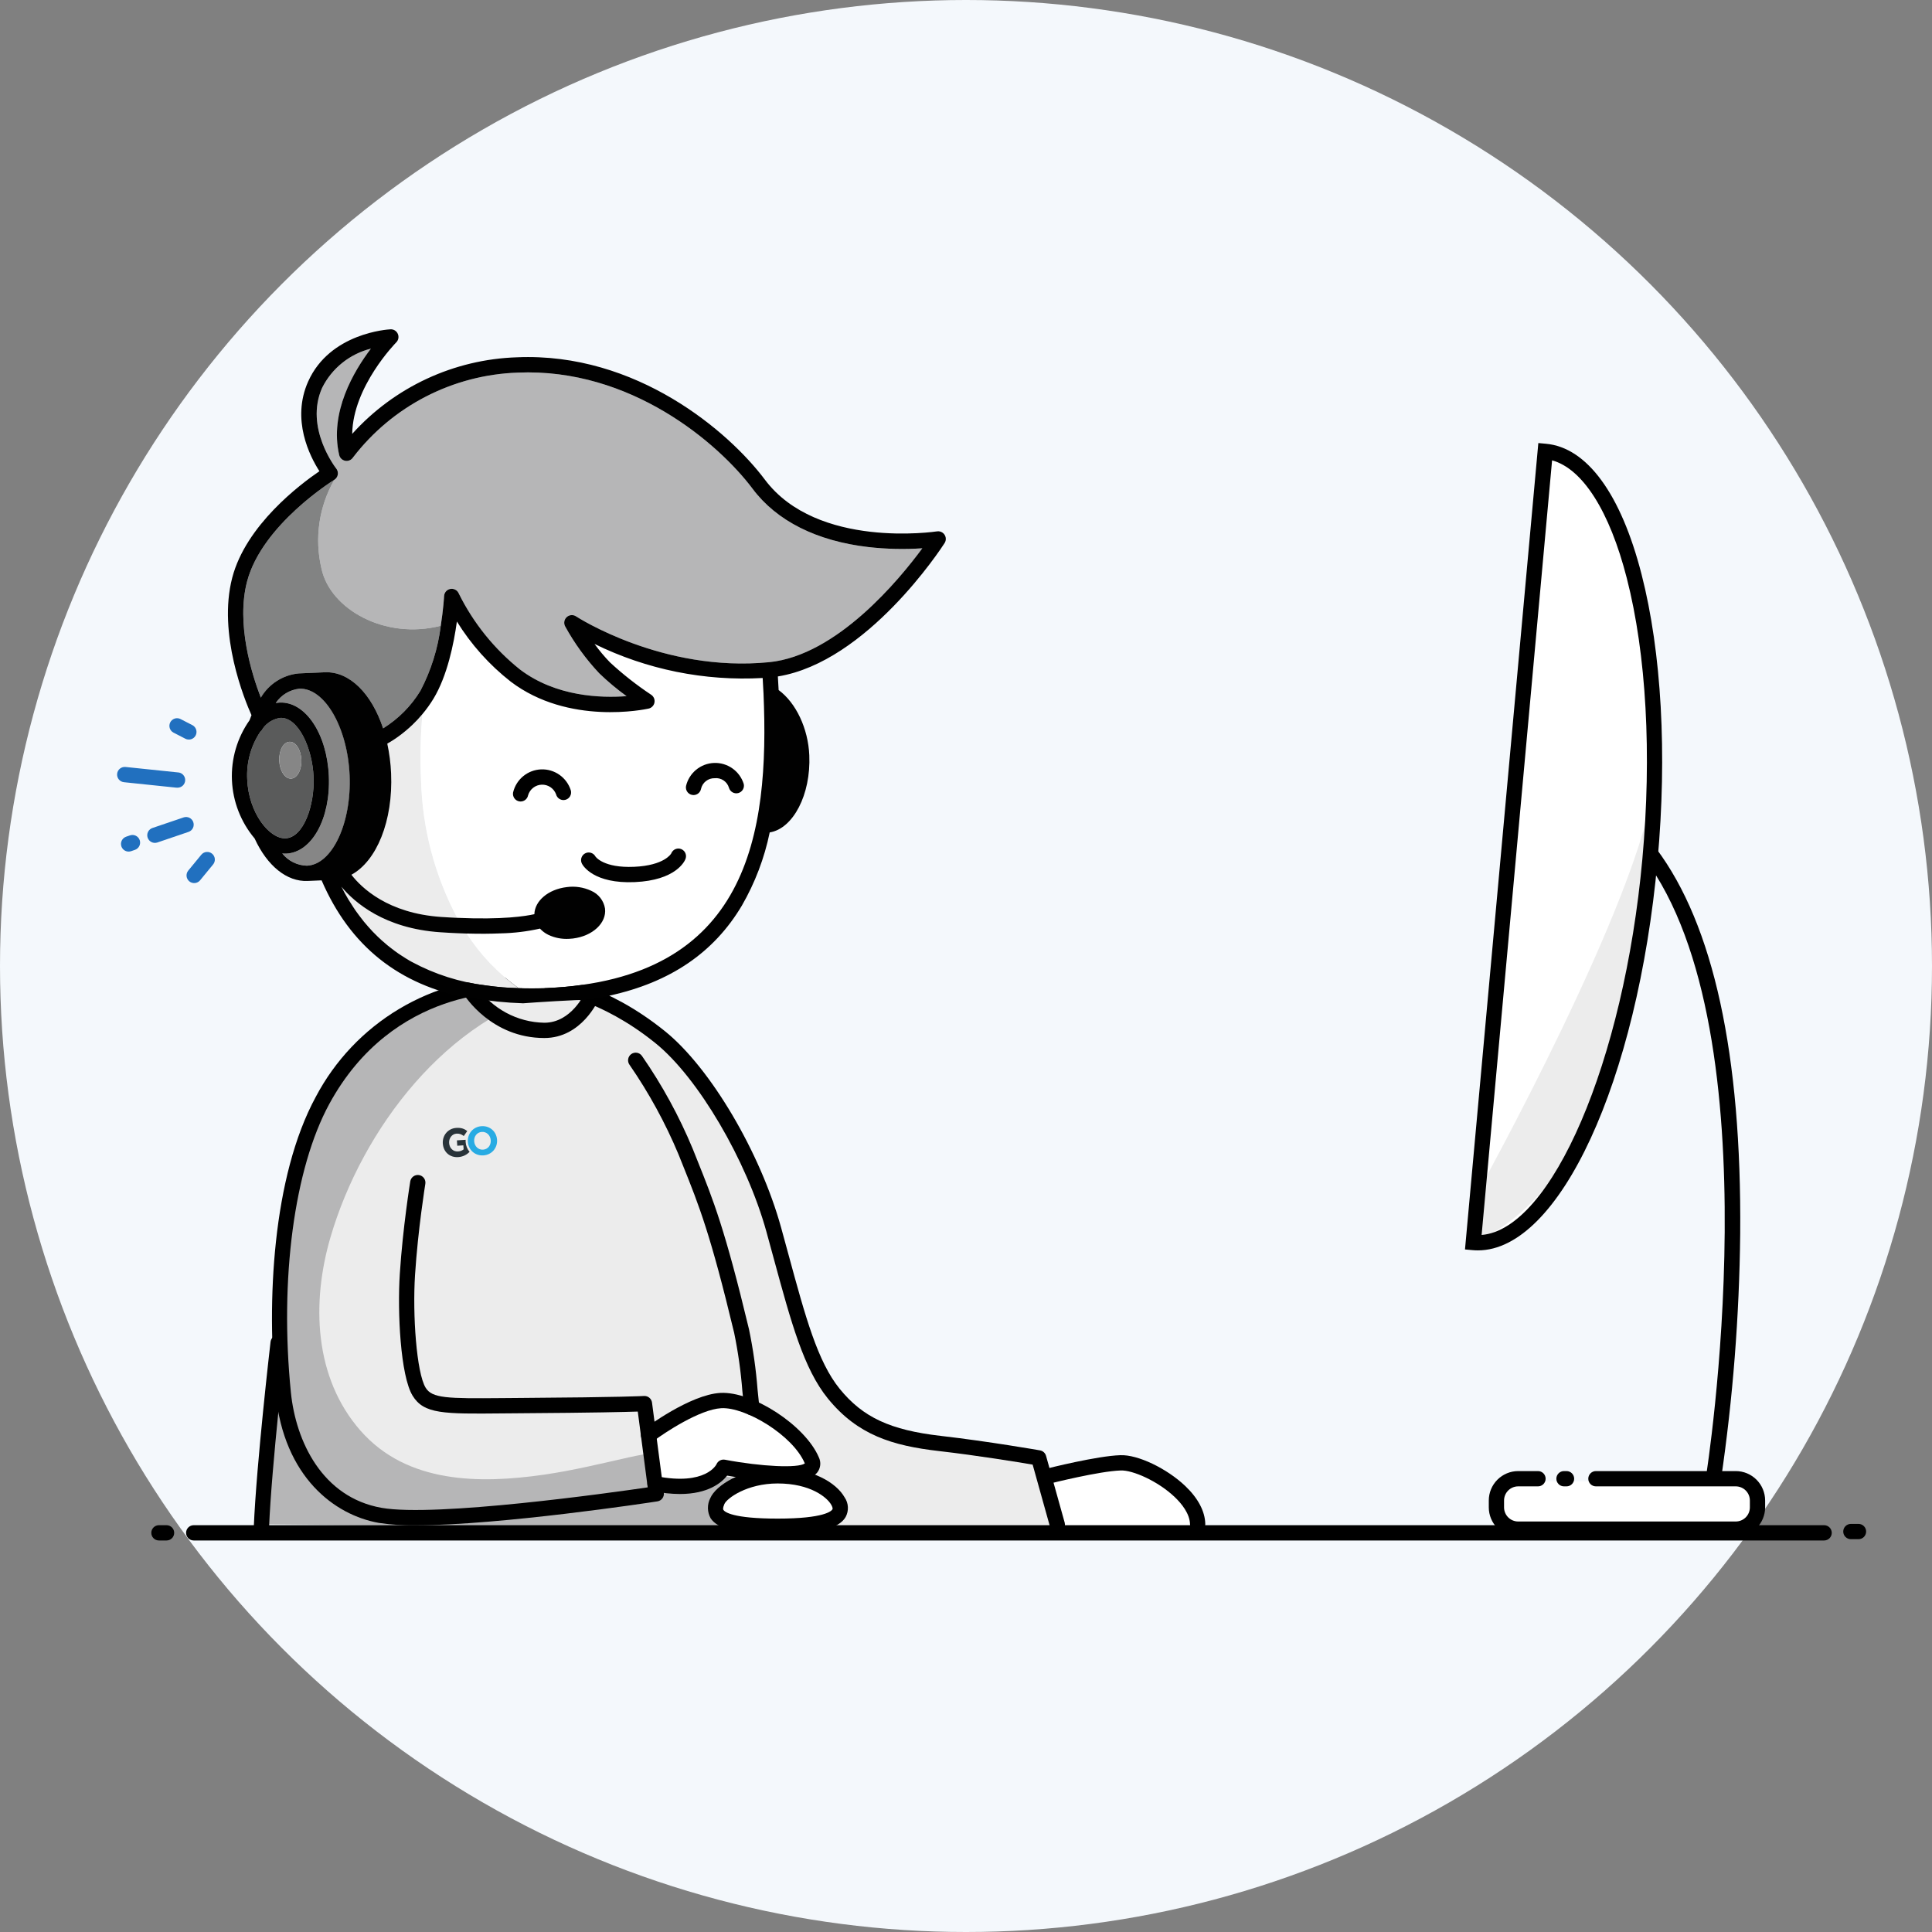 <svg width="528" height="528" viewBox="0 0 528 528" fill="none" xmlns="http://www.w3.org/2000/svg">
<rect x="0" y="0" width="528" height="528" fill="#808080" stroke="none"/>
<circle cx="264" cy="264" r="264" fill="#F4F8FC"/>
<g clip-path="url(#clip0)">
<path d="M474.147 404.824H416.554C413.15 404.824 410.39 407.587 410.39 410.995C410.39 414.402 413.15 417.165 416.554 417.165H474.147C477.552 417.165 480.311 414.402 480.311 410.995C480.311 407.587 477.552 404.824 474.147 404.824Z" fill="white"/>
<path d="M402.636 339.579C423.875 341.515 445.495 294.681 450.926 234.973C456.357 175.265 443.54 125.289 422.295 123.353L402.636 339.579Z" fill="white"/>
<path d="M285.235 403.325L306.243 399.781L321.683 406.898L327.312 416.546L317.776 419.562L290.111 418.559" fill="white"/>
<path d="M128.51 270.626L110.547 277.834L92.185 294.213L82.384 314.766L77.237 341.952L71.489 416.546L290.111 418.558L283.869 398.429L249.918 392.232L236.189 388.368L223.32 373.559L209.883 330.893L197.217 303.933L175.766 279.951L157.082 270.626L138.028 269.428L128.51 270.626Z" fill="#ECECEC"/>
<path fill-rule="evenodd" clip-rule="evenodd" d="M127.865 312.038L127.867 312.06C128.016 314.254 129.798 315.916 132.114 315.758C134.429 315.6 135.989 313.689 135.84 311.495L135.838 311.473C135.689 309.279 133.906 307.618 131.591 307.775C129.276 307.933 127.716 309.845 127.865 312.038ZM129.591 311.921L129.589 311.899C129.499 310.576 130.347 309.433 131.676 309.342C133.005 309.252 134.024 310.29 134.114 311.613L134.115 311.635C134.206 312.957 133.357 314.1 132.028 314.191C130.699 314.282 129.681 313.244 129.591 311.921Z" fill="#28ABE3"/>
<mask id="mask0" mask-type="alpha" maskUnits="userSpaceOnUse" x="127" y="307" width="10" height="10">
<path fill-rule="evenodd" clip-rule="evenodd" d="M127.865 312.038L127.867 312.06C128.016 314.254 129.798 315.916 132.114 315.758C134.429 315.6 135.989 313.689 135.84 311.495L135.838 311.473C135.689 309.279 133.906 307.618 131.591 307.775C129.276 307.933 127.716 309.845 127.865 312.038ZM129.591 311.921L129.589 311.899C129.499 310.576 130.347 309.433 131.676 309.342C133.005 309.252 134.024 310.29 134.114 311.613L134.115 311.635C134.206 312.957 133.357 314.1 132.028 314.191C130.699 314.282 129.681 313.244 129.591 311.921Z" fill="white"/>
</mask>
<g mask="url(#mask0)">
</g>
<path fill-rule="evenodd" clip-rule="evenodd" d="M121.017 312.506L121.019 312.528C121.174 314.809 122.897 316.387 125.234 316.227C126.594 316.135 127.612 315.521 128.337 314.803C127.717 314.077 127.328 313.143 127.257 312.106L127.255 312.081C127.242 311.883 127.24 311.687 127.251 311.494L124.868 311.656L124.968 313.122L126.629 313.009L126.705 314.111C126.308 314.449 125.782 314.639 125.182 314.68C123.853 314.771 122.839 313.799 122.743 312.388L122.741 312.366C122.652 311.054 123.532 309.898 124.732 309.816C125.6 309.757 126.134 310.008 126.747 310.465L127.699 309.104C126.87 308.474 126.029 308.155 124.679 308.247C122.407 308.402 120.868 310.312 121.017 312.506Z" fill="#293339"/>
<mask id="mask1" mask-type="alpha" maskUnits="userSpaceOnUse" x="121" y="308" width="8" height="9">
<path fill-rule="evenodd" clip-rule="evenodd" d="M121.017 312.506L121.019 312.528C121.174 314.809 122.897 316.387 125.234 316.227C126.594 316.135 127.612 315.521 128.337 314.803C127.717 314.077 127.328 313.143 127.257 312.106L127.255 312.081C127.242 311.883 127.24 311.687 127.251 311.494L124.868 311.656L124.968 313.122L126.629 313.009L126.705 314.111C126.308 314.449 125.782 314.639 125.182 314.68C123.853 314.771 122.839 313.799 122.743 312.388L122.741 312.366C122.652 311.054 123.532 309.898 124.732 309.816C125.6 309.757 126.134 310.008 126.747 310.465L127.699 309.104C126.87 308.474 126.029 308.155 124.679 308.247C122.407 308.402 120.868 310.312 121.017 312.506Z" fill="white"/>
</mask>
<g mask="url(#mask1)">
</g>
<path d="M208.096 403.928C206.824 404.138 205.532 404.21 204.245 404.142C195.685 403.805 187.362 401.232 180.104 396.678C177.398 397.235 174.632 397.653 171.963 398.257C164.217 400.013 156.504 401.886 148.635 403.019C131.173 405.531 111.286 405.502 98.556 391.024C85.795 376.51 85.1 355.959 90.321 338.121C98.941 308.652 122.191 277.866 153.102 270.376L138.028 269.424L128.51 270.622L110.547 277.83L92.185 294.213L82.384 314.766L77.239 341.952L71.489 416.546L218.367 417.897C214.352 413.707 210.9 409.011 208.096 403.928Z" fill="#B6B6B7"/>
<path d="M146.515 281.594C155.691 281.594 163.129 276.979 163.129 271.288C163.129 265.596 155.691 260.981 146.515 260.981C137.339 260.981 129.901 265.596 129.901 271.288C129.901 276.979 137.339 281.594 146.515 281.594Z" fill="#ECECEC"/>
<path d="M205.448 403.325L197.784 409.671L196.964 414.767L202.69 416.546H222.142L228.044 414.767L228.993 410.214L223.623 406.216L212.979 403.325H205.448Z" fill="white"/>
<path d="M179.345 392.232L192.499 382.749L203.07 383.506L218.911 394.482L222.078 399.777L219.856 403.325H205.449L199.663 401.316L192.107 406.216L179.165 406.898" fill="white"/>
<path d="M403.889 325.798C403.889 325.798 448.8 244.882 452.123 213.176C452.123 213.176 452.262 318.687 402.636 339.579L403.889 325.798Z" fill="#ECECEC"/>
<path d="M474.369 419.989H414.901C412.773 419.987 410.733 419.139 409.228 417.632C407.723 416.126 406.876 414.083 406.874 411.952V410.072C406.876 407.941 407.723 405.898 409.228 404.391C410.733 402.885 412.773 402.037 414.901 402.034H420.324C420.877 402.034 421.408 402.254 421.799 402.646C422.19 403.038 422.41 403.569 422.41 404.122C422.41 404.676 422.19 405.207 421.799 405.599C421.408 405.99 420.877 406.21 420.324 406.21H414.901C413.879 406.211 412.898 406.619 412.176 407.343C411.453 408.066 411.046 409.048 411.046 410.072V411.952C411.046 412.976 411.453 413.957 412.176 414.681C412.898 415.405 413.879 415.812 414.901 415.813H474.369C475.391 415.812 476.372 415.405 477.095 414.681C477.818 413.957 478.225 412.976 478.226 411.952V410.072C478.225 409.048 477.818 408.066 477.095 407.342C476.372 406.619 475.391 406.211 474.369 406.21H436.15C435.597 406.21 435.066 405.99 434.675 405.599C434.284 405.207 434.064 404.676 434.064 404.122C434.064 403.569 434.284 403.038 434.675 402.646C435.066 402.254 435.597 402.034 436.15 402.034H474.369C476.497 402.037 478.538 402.885 480.043 404.392C481.547 405.898 482.394 407.941 482.397 410.072V411.952C482.394 414.083 481.547 416.125 480.043 417.632C478.538 419.139 476.497 419.986 474.369 419.989Z" fill="black"/>
<path d="M428.12 406.21H427.425C426.871 406.21 426.341 405.99 425.95 405.599C425.559 405.207 425.339 404.676 425.339 404.122C425.339 403.569 425.559 403.038 425.95 402.646C426.341 402.254 426.871 402.034 427.425 402.034H428.12C428.673 402.034 429.203 402.254 429.595 402.646C429.986 403.038 430.206 403.569 430.206 404.122C430.206 404.676 429.986 405.207 429.595 405.599C429.203 405.99 428.673 406.21 428.12 406.21Z" fill="black"/>
<path d="M470.318 404.456L466.201 403.788C466.396 402.58 485.35 282.548 449.337 234.47L452.674 231.965C468.288 252.806 475.996 288.211 475.583 337.197C475.343 359.71 473.585 382.181 470.318 404.456Z" fill="black"/>
<path d="M403.903 341.719C403.417 341.719 402.932 341.698 402.447 341.654L400.37 341.463L420.413 121.084L422.489 121.273C433.705 122.295 442.991 134.974 448.629 156.977C454.092 178.284 455.645 206.049 452.996 235.158C447.503 295.626 426.116 341.719 403.903 341.719ZM424.171 125.807L404.915 337.503C424.011 335.96 443.803 290.227 448.844 234.776C451.45 206.129 449.94 178.867 444.591 158.011C439.883 139.643 432.521 128.105 424.171 125.807Z" fill="black"/>
<path d="M113.646 416.852C110.282 416.912 106.919 416.696 103.589 416.207C91.429 414.076 77.623 403.688 75.341 380.92C72.847 356.025 74.418 321.622 86.31 299.743C91.552 289.805 99.424 281.5 109.065 275.74C118.705 269.979 129.742 266.984 140.968 267.082C141.521 267.119 142.035 267.374 142.4 267.791C142.764 268.208 142.948 268.753 142.911 269.305C142.874 269.858 142.619 270.373 142.203 270.738C141.787 271.103 141.242 271.287 140.69 271.25C139.338 271.151 107.515 269.465 89.976 301.734C80.407 319.342 76.39 349.524 79.493 380.498C80.836 393.9 88.061 409.234 104.31 412.083C119.083 414.666 166.601 408.006 177.011 406.487L174.3 385.769C170.941 385.885 162.424 386.095 142.556 386.227C140.645 386.24 138.866 386.258 137.21 386.272C121.23 386.426 115.839 386.471 112.759 381.428C109.431 375.976 108.588 358.607 109.262 348.16C110.083 335.443 112.103 322.985 112.122 322.861C112.167 322.59 112.264 322.331 112.408 322.098C112.552 321.865 112.741 321.663 112.963 321.503C113.186 321.342 113.437 321.228 113.704 321.165C113.971 321.102 114.247 321.093 114.518 321.137C114.788 321.181 115.047 321.278 115.28 321.423C115.513 321.567 115.715 321.756 115.875 321.979C116.034 322.202 116.149 322.454 116.212 322.72C116.274 322.987 116.284 323.264 116.24 323.535C116.22 323.657 114.232 335.923 113.425 348.43C112.722 359.337 113.833 375.174 116.319 379.244C118.092 382.146 122.111 382.227 137.175 382.09C138.834 382.076 140.618 382.058 142.533 382.046C170.341 381.861 175.934 381.516 175.987 381.511C176.515 381.476 177.037 381.644 177.446 381.98C177.856 382.316 178.122 382.795 178.192 383.321L181.418 407.973C181.489 408.514 181.345 409.062 181.018 409.499C180.69 409.936 180.204 410.227 179.664 410.31C177.622 410.638 136.494 416.852 113.646 416.852Z" fill="black"/>
<path d="M205.446 386.791C204.934 386.79 204.439 386.601 204.058 386.258C203.676 385.916 203.434 385.445 203.377 384.936C203.209 383.435 203.05 381.841 202.886 380.195C202.473 374.833 201.721 369.504 200.635 364.237C194.147 337.207 191.026 329.438 186.706 318.669L185.442 315.513C181.838 306.892 177.344 298.671 172.034 290.984C171.712 290.533 171.583 289.973 171.674 289.427C171.765 288.88 172.069 288.392 172.519 288.071C172.969 287.749 173.529 287.619 174.075 287.71C174.62 287.801 175.108 288.106 175.429 288.556C180.948 296.507 185.603 305.025 189.317 313.965L190.575 317.112C194.962 328.039 198.132 335.933 204.691 363.261C205.825 368.712 206.608 374.23 207.036 379.781C207.198 381.408 207.355 382.983 207.522 384.471C207.583 385.021 207.424 385.573 207.078 386.006C206.733 386.438 206.23 386.716 205.681 386.777C205.603 386.787 205.524 386.791 205.446 386.791Z" fill="black"/>
<path d="M288.965 418.781C288.509 418.781 288.066 418.631 287.704 418.354C287.341 418.078 287.079 417.69 286.957 417.25L282.215 400.268C278.485 399.635 267.294 397.79 256.597 396.56C243.88 395.096 234.368 392.184 226.249 382.198C219.656 374.088 216.238 361.498 211.494 344.072C210.839 341.665 210.157 339.17 209.447 336.587C204.058 317.1 190.761 294.494 179.175 285.121C163.891 272.757 150.671 271.264 150.532 271.251C149.981 271.196 149.475 270.924 149.125 270.495C148.775 270.066 148.609 269.516 148.665 268.964C148.72 268.413 148.992 267.907 149.42 267.556C149.848 267.205 150.398 267.04 150.949 267.095C151.534 267.153 165.469 268.666 181.794 281.872C194.169 291.882 207.784 314.926 213.466 335.472C214.183 338.061 214.856 340.563 215.518 342.975C220.122 359.905 223.444 372.137 229.484 379.56C235.809 387.341 243.286 390.825 257.07 392.412C270.218 393.924 284.09 396.352 284.229 396.376C284.617 396.445 284.977 396.622 285.268 396.886C285.56 397.151 285.77 397.493 285.876 397.872L290.973 416.136C291.059 416.446 291.072 416.772 291.011 417.088C290.95 417.404 290.817 417.701 290.623 417.957C290.428 418.213 290.177 418.421 289.89 418.564C289.602 418.707 289.285 418.781 288.964 418.781H288.965Z" fill="black"/>
<path d="M71.444 419.608H71.349C71.075 419.597 70.806 419.531 70.558 419.416C70.309 419.3 70.086 419.137 69.9 418.935C69.715 418.733 69.571 418.496 69.477 418.238C69.383 417.98 69.341 417.707 69.353 417.433C70.094 399.817 73.903 367.034 73.941 366.705C73.973 366.433 74.058 366.169 74.191 365.93C74.325 365.69 74.504 365.479 74.719 365.309C74.934 365.139 75.18 365.013 75.444 364.938C75.707 364.863 75.983 364.841 76.255 364.873C76.528 364.905 76.791 364.99 77.03 365.123C77.269 365.257 77.48 365.437 77.65 365.652C77.82 365.867 77.946 366.113 78.021 366.377C78.096 366.641 78.118 366.917 78.086 367.19C78.046 367.517 74.255 400.147 73.521 417.609C73.498 418.146 73.27 418.653 72.883 419.026C72.496 419.398 71.981 419.606 71.444 419.608Z" fill="black"/>
<path d="M185.81 408.301C183.381 408.28 180.959 408.023 178.58 407.533C178.045 407.418 177.576 407.097 177.275 406.64C176.973 406.182 176.864 405.625 176.97 405.087C177.076 404.55 177.388 404.075 177.84 403.766C178.292 403.458 178.848 403.339 179.386 403.436C192.898 406.1 195.793 400.235 195.811 400.168C195.998 399.729 196.329 399.367 196.749 399.142C197.168 398.916 197.652 398.841 198.121 398.928C208.156 400.83 218.143 401.28 219.951 399.941L219.927 399.882C216.646 392.196 203.695 384.479 197.1 384.849C191.274 385.169 181.7 391.492 178.503 393.897C178.284 394.062 178.035 394.182 177.769 394.251C177.504 394.319 177.227 394.335 176.956 394.296C176.684 394.258 176.423 394.166 176.187 394.027C175.951 393.887 175.745 393.702 175.58 393.483C175.415 393.264 175.295 393.014 175.227 392.748C175.158 392.482 175.143 392.206 175.181 391.934C175.22 391.662 175.311 391.401 175.451 391.164C175.59 390.928 175.774 390.721 175.994 390.556C176.504 390.171 188.585 381.126 196.871 380.673C205.675 380.188 220.05 389.54 223.762 398.234C224.098 398.903 224.237 399.655 224.161 400.4C224.084 401.145 223.797 401.853 223.332 402.44C220.082 406.49 205.963 404.578 198.722 403.275C197.191 405.21 193.542 408.3 185.81 408.301Z" fill="black"/>
<path d="M327.311 418.634C326.765 418.634 326.241 418.42 325.851 418.038C325.461 417.656 325.237 417.136 325.225 416.59C325.162 413.657 322.915 410.917 321.041 409.132C316.418 404.732 309.523 401.741 306.302 401.867C300.446 402.039 287.114 405.399 286.985 405.432C286.718 405.504 286.44 405.522 286.166 405.485C285.892 405.448 285.628 405.357 285.39 405.217C285.151 405.077 284.943 404.891 284.777 404.67C284.611 404.448 284.49 404.196 284.423 403.928C284.355 403.66 284.341 403.381 284.382 403.107C284.423 402.833 284.517 402.571 284.661 402.334C284.804 402.097 284.993 401.891 285.216 401.728C285.439 401.565 285.693 401.448 285.962 401.384C286.526 401.245 299.866 397.877 306.18 397.694C310.962 397.497 318.894 401.327 323.915 406.106C327.426 409.447 329.321 413.042 329.396 416.5C329.402 416.774 329.354 417.047 329.255 417.303C329.156 417.558 329.007 417.792 328.817 417.99C328.628 418.188 328.401 418.347 328.15 418.458C327.899 418.568 327.629 418.628 327.355 418.634H327.311Z" fill="black"/>
<path d="M148.766 283.682C134.324 283.682 127.042 272.218 126.739 271.729C126.446 271.259 126.352 270.692 126.478 270.152C126.603 269.613 126.937 269.145 127.407 268.852C127.876 268.56 128.443 268.466 128.982 268.591C129.521 268.717 129.988 269.051 130.28 269.521C132.336 272.547 135.089 275.034 138.306 276.771C141.524 278.509 145.111 279.447 148.766 279.506C156.188 279.506 159.789 271.432 159.824 271.356C160.047 270.853 160.459 270.459 160.97 270.258C161.482 270.058 162.052 270.067 162.556 270.285C163.061 270.502 163.459 270.91 163.665 271.42C163.87 271.93 163.867 272.501 163.655 273.008C163.468 273.445 158.961 283.682 148.766 283.682Z" fill="black"/>
<path d="M212.522 419.199C201.657 419.199 196.184 417.928 194.222 414.949C193.744 414.105 193.485 413.155 193.47 412.185C193.455 411.215 193.683 410.256 194.135 409.398C195.599 405.979 202.804 401.242 212.522 401.242C222.039 401.242 228.563 405.235 230.808 409.189C231.352 409.975 231.668 410.896 231.719 411.851C231.771 412.805 231.557 413.756 231.101 414.596C229.249 417.772 223.519 419.199 212.522 419.199ZM212.522 405.418C204.111 405.418 198.631 409.494 197.968 411.043C197.447 412.26 197.641 412.552 197.704 412.65C198.071 413.206 200.223 415.023 212.522 415.023C225.374 415.023 227.249 412.917 227.496 412.495C227.667 412.2 227.37 411.589 227.178 411.251C226.036 409.227 221.5 405.418 212.522 405.418Z" fill="black"/>
<path d="M87.838 155.337C90.183 166.534 105.291 174.943 120.45 171.012C121.168 166.419 121.362 162.989 121.359 162.914C121.38 162.444 121.558 161.994 121.866 161.639C122.174 161.283 122.592 161.042 123.054 160.954C123.516 160.866 123.994 160.937 124.41 161.156C124.827 161.374 125.157 161.727 125.348 162.156C129.337 170.235 135.052 177.337 142.088 182.958C151.96 190.455 164.368 190.784 171.226 190.253C168.584 188.346 166.083 186.253 163.739 183.989C160.121 180.13 157.002 175.831 154.456 171.192C154.231 170.781 154.151 170.307 154.228 169.846C154.305 169.384 154.535 168.962 154.88 168.647C155.225 168.331 155.667 168.141 156.133 168.107C156.599 168.073 157.063 168.196 157.451 168.458C157.683 168.614 181.194 183.854 210.176 180.979H210.234C228.756 179.102 245.77 158.415 252.071 149.849C247.163 150.18 242.236 150.068 237.348 149.515C223.21 147.875 212.268 142.375 205.701 133.607C196.398 121.18 172.395 100.5 141.466 101.832C132.724 102.138 124.158 104.376 116.38 108.384C108.603 112.393 101.807 118.073 96.48 125.019C96.256 125.362 95.935 125.631 95.559 125.793C95.183 125.955 94.767 126.003 94.364 125.93C93.961 125.857 93.589 125.667 93.293 125.383C92.997 125.1 92.791 124.735 92.701 124.335C89.998 112.689 96.719 101.392 101.37 95.28C98.508 95.996 95.835 97.323 93.534 99.172C91.234 101.02 89.36 103.346 88.043 105.988C83.166 116.905 91.807 127.938 91.894 128.048C92.066 128.262 92.195 128.508 92.271 128.772C92.348 129.036 92.372 129.313 92.342 129.586C92.312 129.859 92.228 130.124 92.095 130.365C91.963 130.606 91.784 130.818 91.569 130.989C91.501 131.043 91.43 131.093 91.356 131.139C87.162 138.467 85.905 147.116 87.838 155.337Z" fill="#B6B6B7"/>
<path d="M81.616 184.04L88.764 183.731C95.578 183.437 101.59 189.644 104.696 199.056C108.852 196.482 112.345 192.966 114.892 188.79C117.794 183.245 119.678 177.224 120.454 171.012C105.298 174.943 90.187 166.534 87.843 155.337C85.908 147.118 87.162 138.47 91.352 131.141C91.156 131.261 71.582 143.39 67.523 158.961C64.525 170.464 68.774 184.124 71.29 190.66C72.367 188.819 73.864 187.259 75.659 186.108C77.454 184.958 79.495 184.249 81.616 184.04Z" fill="#828383"/>
<path d="M85.697 212.281C85.361 204.499 81.551 195.973 76.621 196.186C75.67 196.318 74.755 196.642 73.933 197.138C73.11 197.633 72.396 198.29 71.833 199.069C71.692 199.399 71.468 199.687 71.183 199.904C68.575 203.775 67.306 208.395 67.567 213.056C67.961 222.17 73.614 229.28 78.035 229.089C82.971 228.884 86.032 220.063 85.697 212.281ZM79.123 202.729C80.792 202.657 82.235 204.848 82.356 207.628C82.477 210.407 81.222 212.714 79.553 212.786C77.884 212.859 76.441 210.668 76.32 207.888C76.199 205.108 77.457 202.8 79.123 202.729Z" fill="#5A5B5B"/>
<path d="M79.558 212.773C81.224 212.701 82.477 210.394 82.358 207.621C82.238 204.847 80.791 202.658 79.125 202.73C77.46 202.802 76.206 205.108 76.326 207.882C76.445 210.655 77.893 212.845 79.558 212.773Z" fill="#868686"/>
<path d="M112.588 262.901C118.835 266.271 125.657 268.443 132.701 269.304C125.657 268.44 118.837 266.269 112.588 262.901Z" fill="white"/>
<path d="M115.436 195.182C115.037 195.662 114.638 196.108 114.237 196.543C114.144 196.644 114.051 196.745 113.959 196.844C113.557 197.269 113.16 197.679 112.754 198.059L112.602 198.207C111.512 199.244 110.358 200.211 109.147 201.102C109.008 201.208 108.858 201.315 108.717 201.415C108.46 201.598 108.214 201.767 107.971 201.93C107.727 202.093 107.542 202.209 107.336 202.348C107.168 202.455 107 202.565 106.843 202.66C106.483 202.88 106.148 203.077 105.847 203.244C106.427 205.917 106.776 208.635 106.892 211.368C107.455 224.411 102.919 235.34 96.046 239.08C98.756 242.584 105.96 249.627 120.618 250.613C121.417 250.667 122.184 250.71 122.94 250.752C123.616 250.79 124.279 250.822 124.925 250.851H124.96C118.799 239.25 115.416 226.374 115.077 213.24C114.789 207.22 114.909 201.186 115.436 195.182Z" fill="#ECECEC"/>
<path d="M137.42 269.841H137.428C138.833 269.952 140.266 270.028 141.728 270.071C136.11 266.014 131.294 260.948 127.523 255.131L127.333 255.123C126.739 255.107 126.131 255.086 125.508 255.059L124.824 255.03C124.322 255.007 123.809 254.984 123.288 254.956L122.593 254.918C121.853 254.878 121.098 254.825 120.319 254.779C105.034 253.753 96.872 246.629 93.289 242.328C93.884 243.508 94.514 244.637 95.166 245.748C95.4 246.14 95.651 246.515 95.893 246.889C96.327 247.585 96.761 248.269 97.22 248.931C97.535 249.389 97.871 249.814 98.193 250.252C98.602 250.801 99.011 251.349 99.445 251.875C99.826 252.342 100.22 252.786 100.615 253.241C101.01 253.696 101.418 254.151 101.833 254.581C102.277 255.049 102.733 255.501 103.195 255.948C103.582 256.319 103.975 256.686 104.374 257.048C104.888 257.512 105.412 257.961 105.946 258.397C106.308 258.696 106.68 258.981 107.059 259.268C107.655 259.726 108.257 260.174 108.877 260.606C109.19 260.824 109.515 261.023 109.835 261.238C110.54 261.696 111.249 262.152 111.985 262.577C112.18 262.689 112.384 262.791 112.581 262.902C118.83 266.269 125.651 268.44 132.694 269.305C134.242 269.521 135.803 269.702 137.42 269.841Z" fill="#ECECEC"/>
<path d="M165.355 248.308C165.832 252.247 161.974 255.854 156.571 256.499C156.213 256.545 155.86 256.573 155.506 256.589C153.566 256.699 151.63 256.325 149.872 255.5C149.006 255.079 148.228 254.5 147.577 253.791C144.053 254.582 140.458 255.018 136.847 255.094C134.256 255.205 131.173 255.233 127.531 255.135C131.301 260.948 136.115 266.011 141.729 270.066C144.212 270.141 146.754 270.15 149.409 270.036C204.578 267.652 210.319 227.977 208.659 189.481C208.598 188.066 208.52 186.68 208.428 185.305C192.568 186.204 176.742 183 162.477 176.001C163.765 177.784 165.181 179.472 166.713 181.05C170.216 184.287 173.972 187.239 177.944 189.879C178.288 190.105 178.557 190.427 178.718 190.805C178.88 191.184 178.925 191.602 178.85 192.006C178.775 192.411 178.582 192.784 178.296 193.079C178.01 193.374 177.643 193.578 177.241 193.665C176.358 193.86 155.426 198.336 139.56 186.288C133.729 181.724 128.751 176.163 124.856 169.862C124.022 175.905 122.231 184.736 118.467 190.952C117.564 192.434 116.551 193.846 115.436 195.177C114.906 201.179 114.784 207.21 115.069 213.229C115.408 226.363 118.791 239.239 124.952 250.84C137.362 251.397 143.681 250.379 146.042 249.843C146.133 246.217 149.824 243.055 154.862 242.445C157.144 242.128 159.469 242.475 161.56 243.446C162.55 243.87 163.418 244.539 164.081 245.389C164.745 246.239 165.183 247.243 165.355 248.308ZM163.38 239.552L173.161 241.072C169.828 241.31 166.484 240.791 163.38 239.552Z" fill="white"/>
<path d="M81.797 188.22C80.503 188.362 79.256 188.787 78.144 189.465C77.032 190.142 76.082 191.056 75.361 192.141C75.72 192.071 76.083 192.024 76.448 192.002C83.481 191.697 89.379 200.525 89.879 212.095C90.38 223.665 85.26 232.974 78.228 233.272C77.865 233.282 77.502 233.269 77.142 233.233C77.954 234.251 78.979 235.078 80.145 235.657C81.311 236.235 82.59 236.551 83.891 236.582C90.789 236.284 96.136 224.958 95.571 211.851C95.005 198.744 88.695 187.922 81.797 188.22Z" fill="#868686"/>
<path d="M187.312 234.82C187.532 234.31 187.541 233.734 187.336 233.219C187.132 232.703 186.732 232.289 186.223 232.069C185.714 231.849 185.139 231.84 184.624 232.044C184.109 232.249 183.695 232.65 183.475 233.159C183.462 233.191 183.449 233.223 183.437 233.255C183.423 233.288 181.604 236.533 173.286 236.892C165.009 237.25 162.825 234.22 162.719 234.058C162.452 233.572 162.002 233.212 161.47 233.058C160.938 232.904 160.366 232.967 159.88 233.235C159.395 233.502 159.036 233.952 158.881 234.485C158.727 235.018 158.791 235.59 159.058 236.076C159.356 236.633 162.292 241.555 173.47 241.072C184.67 240.585 187.08 235.407 187.312 234.82Z" fill="#010101"/>
<path d="M257.529 145.531C257.096 145.251 256.576 145.141 256.067 145.222C255.738 145.269 223.306 150.141 209.035 131.084C199.236 117.999 173.94 96.233 141.272 97.646C132.749 97.925 124.369 99.922 116.635 103.517C108.901 107.112 101.97 112.232 96.258 118.57C96.441 105.641 108.157 93.705 108.289 93.572C108.588 93.273 108.788 92.891 108.865 92.475C108.942 92.059 108.891 91.63 108.719 91.244C108.552 90.854 108.269 90.526 107.908 90.303C107.548 90.08 107.127 89.974 106.704 90C106.03 90.029 90.142 90.995 84.214 104.27C79.552 114.71 84.684 124.715 87.295 128.777C82.011 132.375 67.21 143.524 63.466 157.893C59.456 173.269 66.858 191.279 68.73 195.449C68.539 195.9 68.361 196.364 68.196 196.841C64.827 201.622 63.136 207.386 63.387 213.231C63.639 219.076 65.819 224.673 69.586 229.146C73.034 236.663 78.415 241.001 84.055 240.758L87.89 240.592C95.638 258.534 108.947 269.183 128.246 272.834C128.534 272.746 128.84 272.729 129.136 272.784C133.704 273.574 138.322 274.044 142.955 274.191C144.141 274.09 145.332 274.013 146.518 273.939C150.054 273.722 153.583 273.481 157.123 273.337C160.342 273.292 163.547 272.899 166.682 272.165L166.514 272.109C183.154 268.479 195.091 260.362 202.734 247.513C206.33 241.291 208.902 234.532 210.354 227.492C216.75 226.479 221.637 217.146 221.176 206.424C220.859 199.071 217.534 192.074 212.794 188.586C212.74 187.328 212.671 186.089 212.584 184.868C237.003 180.898 257.277 149.79 258.149 148.421C258.298 148.19 258.4 147.933 258.45 147.663C258.499 147.393 258.495 147.115 258.437 146.847C258.38 146.579 258.27 146.324 258.114 146.098C257.958 145.873 257.759 145.68 257.529 145.531ZM67.567 213.065C67.305 208.402 68.574 203.781 71.183 199.909C71.468 199.692 71.692 199.404 71.832 199.074C72.395 198.295 73.109 197.639 73.932 197.143C74.755 196.648 75.669 196.324 76.621 196.191C81.551 195.978 85.361 204.504 85.697 212.287C86.034 220.069 82.971 228.89 78.04 229.103C73.621 229.288 67.96 222.179 67.567 213.065ZM83.883 236.589C82.581 236.558 81.303 236.243 80.136 235.664C78.97 235.085 77.945 234.257 77.134 233.238C77.494 233.275 77.857 233.288 78.219 233.279C85.252 232.974 90.371 223.674 89.871 212.103C89.372 200.531 83.475 191.704 76.44 192.007C76.075 192.03 75.712 192.077 75.352 192.146C76.072 191.062 77.02 190.148 78.13 189.47C79.24 188.792 80.485 188.365 81.778 188.22C88.676 187.922 94.978 198.746 95.543 211.855C96.107 224.965 90.782 236.295 83.883 236.587V236.589ZM149.41 270.025C146.755 270.141 144.214 270.131 141.73 270.054C140.268 270.013 138.834 269.936 137.43 269.825H137.423C135.806 269.699 134.244 269.511 132.704 269.297C125.659 268.438 118.837 266.269 112.588 262.901C112.391 262.79 112.186 262.688 111.992 262.575C111.256 262.151 110.549 261.694 109.842 261.236C109.518 261.026 109.196 260.819 108.884 260.606C108.264 260.177 107.662 259.727 107.065 259.267C106.693 258.988 106.32 258.693 105.953 258.395C105.416 257.96 104.892 257.51 104.381 257.046C103.982 256.687 103.589 256.321 103.201 255.947C102.738 255.494 102.284 255.042 101.839 254.581C101.422 254.146 101.014 253.693 100.622 253.241C100.23 252.788 99.832 252.342 99.451 251.874C99.023 251.348 98.617 250.808 98.2 250.251C97.866 249.814 97.534 249.382 97.227 248.93C96.768 248.27 96.334 247.58 95.9 246.889C95.658 246.507 95.407 246.14 95.173 245.748C94.518 244.644 93.887 243.508 93.296 242.326C96.879 246.628 105.04 253.753 120.326 254.779C121.105 254.829 121.856 254.869 122.599 254.918L123.295 254.956L124.824 255.03L125.507 255.057C126.13 255.083 126.738 255.105 127.332 255.123H127.523C131.159 255.227 134.242 255.192 136.839 255.081C140.45 255.006 144.045 254.57 147.569 253.778C148.22 254.487 148.998 255.067 149.863 255.487C151.622 256.313 153.558 256.687 155.497 256.576C155.85 256.561 156.205 256.533 156.562 256.488C161.965 255.834 165.823 252.234 165.346 248.297C165.173 247.234 164.735 246.232 164.074 245.384C163.412 244.536 162.547 243.868 161.559 243.443C159.469 242.471 157.143 242.123 154.86 242.441C149.824 243.05 146.133 246.22 146.042 249.839C143.678 250.376 137.362 251.387 124.952 250.836H124.917C124.268 250.807 123.607 250.774 122.932 250.737C122.175 250.696 121.409 250.646 120.61 250.598C105.953 249.613 98.748 242.569 96.039 239.064C102.915 235.324 107.451 224.402 106.885 211.351C106.769 208.619 106.42 205.901 105.842 203.228C106.138 203.058 106.477 202.863 106.837 202.643C106.99 202.548 107.161 202.438 107.33 202.333C107.537 202.2 107.747 202.065 107.965 201.915C108.183 201.765 108.453 201.578 108.712 201.399C108.851 201.298 108.99 201.191 109.14 201.085C110.351 200.195 111.505 199.228 112.595 198.192L112.754 198.043C113.153 197.658 113.55 197.252 113.961 196.827C114.054 196.729 114.147 196.627 114.239 196.527C114.641 196.091 115.04 195.646 115.437 195.165C116.552 193.836 117.566 192.423 118.468 190.941C122.232 184.724 124.03 175.908 124.864 169.851C128.759 176.152 133.738 181.713 139.568 186.276C155.426 198.325 176.365 193.847 177.249 193.654C177.651 193.567 178.018 193.363 178.304 193.068C178.591 192.773 178.783 192.399 178.859 191.995C178.934 191.59 178.888 191.173 178.727 190.794C178.565 190.416 178.296 190.093 177.953 189.868C173.978 187.227 170.219 184.273 166.714 181.034C165.182 179.456 163.767 177.769 162.479 175.986C176.744 182.984 192.569 186.189 208.43 185.289C208.519 186.663 208.599 188.053 208.66 189.465C210.321 227.967 204.58 267.639 149.41 270.024V270.025ZM210.229 180.973H210.17C181.187 183.85 157.676 168.61 157.444 168.454C157.056 168.194 156.592 168.073 156.127 168.108C155.662 168.144 155.222 168.335 154.878 168.65C154.533 168.965 154.305 169.387 154.228 169.848C154.152 170.309 154.232 170.782 154.456 171.192C157.005 175.831 160.127 180.131 163.749 183.989C166.092 186.253 168.593 188.346 171.233 190.253C164.376 190.784 151.967 190.455 142.096 182.957C135.06 177.336 129.345 170.235 125.357 162.156C125.166 161.726 124.835 161.372 124.419 161.154C124.002 160.935 123.524 160.863 123.061 160.951C122.599 161.039 122.18 161.28 121.872 161.637C121.565 161.993 121.386 162.443 121.366 162.914C121.366 162.989 121.176 166.424 120.458 171.011C119.683 177.222 117.799 183.244 114.896 188.789C112.349 192.965 108.857 196.482 104.7 199.056C101.593 189.644 95.581 183.435 88.769 183.73L81.612 184.039C79.49 184.248 77.448 184.957 75.653 186.107C73.857 187.257 72.359 188.817 71.281 190.658C68.77 184.124 64.517 170.464 67.514 158.961C71.573 143.393 91.152 131.26 91.344 131.141C91.579 130.998 91.783 130.81 91.945 130.588C92.107 130.366 92.224 130.114 92.289 129.847C92.353 129.579 92.365 129.302 92.322 129.03C92.279 128.759 92.183 128.498 92.039 128.264C91.993 128.189 91.943 128.117 91.888 128.049C91.8 127.938 83.164 116.898 88.037 105.989C89.354 103.347 91.227 101.021 93.528 99.173C95.828 97.324 98.501 95.997 101.363 95.281C96.712 101.392 89.994 112.681 92.695 124.335C92.785 124.736 92.991 125.1 93.287 125.384C93.583 125.667 93.955 125.858 94.358 125.931C94.761 126.004 95.177 125.956 95.553 125.794C95.93 125.633 96.25 125.363 96.475 125.02C101.801 118.074 108.597 112.393 116.374 108.384C124.151 104.376 132.717 102.138 141.459 101.832C172.383 100.495 196.391 121.18 205.697 133.6C212.263 142.37 223.206 147.868 237.342 149.508C242.23 150.062 247.158 150.173 252.066 149.842C245.763 158.407 228.747 179.095 210.229 180.972V180.973Z" fill="#010101"/>
<path d="M47.434 200.229L50.616 201.868C51.103 202.133 51.676 202.193 52.207 202.036C52.739 201.879 53.186 201.517 53.451 201.029C53.716 200.542 53.776 199.969 53.619 199.437C53.462 198.905 53.1 198.457 52.613 198.192L52.537 198.153H52.527L49.346 196.513C49.102 196.387 48.836 196.31 48.562 196.287C48.289 196.263 48.013 196.294 47.752 196.378C47.49 196.461 47.248 196.595 47.038 196.772C46.828 196.949 46.655 197.166 46.529 197.41C46.403 197.654 46.326 197.921 46.303 198.194C46.28 198.468 46.311 198.744 46.394 199.006C46.477 199.267 46.611 199.51 46.788 199.72C46.965 199.93 47.182 200.103 47.425 200.229H47.434Z" fill="#2170BF"/>
<path d="M52.83 224.696C52.742 224.436 52.603 224.196 52.422 223.99C52.241 223.784 52.021 223.615 51.775 223.494C51.529 223.373 51.261 223.302 50.987 223.285C50.714 223.267 50.439 223.304 50.18 223.393L41.687 226.273C41.426 226.358 41.184 226.493 40.975 226.672C40.767 226.85 40.595 227.068 40.471 227.313C40.346 227.557 40.27 227.824 40.249 228.098C40.227 228.372 40.26 228.647 40.344 228.909C40.429 229.17 40.565 229.412 40.743 229.621C40.921 229.83 41.138 230.002 41.383 230.127C41.627 230.251 41.894 230.327 42.168 230.348C42.441 230.37 42.716 230.338 42.977 230.253L43.032 230.235L51.524 227.349C51.784 227.261 52.024 227.122 52.23 226.941C52.436 226.759 52.604 226.539 52.725 226.293C52.846 226.046 52.917 225.778 52.934 225.504C52.951 225.23 52.915 224.956 52.826 224.696H52.83Z" fill="#2170BF"/>
<path d="M35.531 228.301L34.479 228.66C33.955 228.839 33.522 229.219 33.278 229.717C33.033 230.215 32.996 230.79 33.174 231.315C33.353 231.841 33.733 232.274 34.23 232.519C34.728 232.764 35.302 232.801 35.827 232.622L36.878 232.261C37.402 232.082 37.834 231.702 38.079 231.204C38.324 230.707 38.361 230.132 38.182 229.607C38.003 229.082 37.624 228.649 37.126 228.404C36.629 228.159 36.055 228.122 35.531 228.301Z" fill="#2170BF"/>
<path d="M51.456 237.915C51.103 238.343 50.934 238.894 50.986 239.447C51.039 239.999 51.309 240.508 51.736 240.862C52.163 241.216 52.714 241.385 53.266 241.332C53.818 241.28 54.326 241.01 54.679 240.582L58.242 236.246C58.594 235.818 58.762 235.267 58.708 234.715C58.654 234.162 58.384 233.654 57.956 233.302C57.528 232.949 56.978 232.781 56.426 232.835C55.874 232.888 55.367 233.159 55.015 233.588L51.456 237.915Z" fill="#2170BF"/>
<path d="M33.874 213.769L48.149 215.257C48.253 215.268 48.359 215.272 48.464 215.267C49.017 215.283 49.554 215.079 49.957 214.699C50.36 214.319 50.595 213.794 50.612 213.241C50.628 212.687 50.424 212.149 50.045 211.746C49.665 211.343 49.141 211.107 48.588 211.091L34.315 209.607C34.042 209.577 33.766 209.602 33.503 209.679C33.239 209.756 32.994 209.885 32.78 210.057C32.348 210.405 32.072 210.91 32.012 211.462C31.952 212.013 32.114 212.566 32.461 212.999C32.809 213.431 33.314 213.708 33.865 213.767L33.874 213.769Z" fill="#2170BF"/>
<path d="M189.536 217.284C189.23 217.284 188.927 217.217 188.65 217.087C188.373 216.957 188.127 216.768 187.931 216.532C187.735 216.296 187.593 216.021 187.516 215.724C187.438 215.427 187.427 215.117 187.483 214.816C187.894 213.069 188.866 211.506 190.25 210.367C191.634 209.227 193.353 208.574 195.144 208.507C196.935 208.44 198.698 208.963 200.163 209.997C201.628 211.03 202.713 212.516 203.253 214.227C203.383 214.758 203.299 215.319 203.019 215.789C202.74 216.259 202.288 216.601 201.759 216.74C201.231 216.88 200.669 216.807 200.195 216.536C199.72 216.265 199.37 215.819 199.221 215.293C198.979 214.466 198.453 213.75 197.736 213.272C197.019 212.794 196.157 212.585 195.301 212.68C194.443 212.659 193.603 212.936 192.926 213.464C192.248 213.992 191.774 214.739 191.585 215.577C191.496 216.056 191.242 216.489 190.868 216.8C190.494 217.112 190.023 217.283 189.536 217.284Z" fill="black"/>
<path d="M142.275 219.043C142.147 219.044 142.018 219.031 141.892 219.007C141.348 218.906 140.867 218.592 140.554 218.136C140.242 217.68 140.122 217.118 140.223 216.574C140.634 214.828 141.606 213.265 142.99 212.125C144.375 210.986 146.094 210.332 147.885 210.266C149.676 210.199 151.439 210.723 152.904 211.756C154.368 212.789 155.454 214.276 155.994 215.986C156.071 216.254 156.093 216.534 156.061 216.81C156.028 217.086 155.941 217.354 155.804 217.596C155.667 217.838 155.483 218.05 155.262 218.219C155.042 218.389 154.79 218.513 154.522 218.584C154.253 218.655 153.973 218.672 153.697 218.633C153.422 218.594 153.158 218.5 152.919 218.357C152.681 218.214 152.473 218.025 152.308 217.801C152.144 217.577 152.026 217.322 151.961 217.051C151.663 216.261 151.124 215.584 150.421 215.116C149.718 214.648 148.886 214.413 148.043 214.444C147.199 214.475 146.386 214.77 145.719 215.288C145.052 215.805 144.564 216.52 144.324 217.33C144.236 217.81 143.983 218.244 143.609 218.557C143.235 218.87 142.763 219.042 142.275 219.043Z" fill="black"/>
<path d="M498.519 421H52.938C52.385 421 51.855 420.78 51.464 420.389C51.072 419.997 50.853 419.466 50.853 418.912C50.853 418.358 51.072 417.827 51.464 417.436C51.855 417.044 52.385 416.824 52.938 416.824H498.519C499.072 416.824 499.603 417.044 499.994 417.436C500.385 417.827 500.605 418.358 500.605 418.912C500.605 419.466 500.385 419.997 499.994 420.389C499.603 420.78 499.072 421 498.519 421Z" fill="black"/>
<path d="M45.519 421H43.433C42.88 421 42.35 420.78 41.959 420.389C41.568 419.997 41.348 419.466 41.348 418.912C41.348 418.358 41.568 417.827 41.959 417.436C42.35 417.044 42.88 416.824 43.433 416.824H45.519C46.072 416.824 46.603 417.044 46.994 417.436C47.385 417.827 47.605 418.358 47.605 418.912C47.605 419.466 47.385 419.997 46.994 420.389C46.603 420.78 46.072 421 45.519 421Z" fill="black"/>
<path d="M507.914 420.646H505.829C505.276 420.646 504.745 420.426 504.354 420.035C503.963 419.643 503.743 419.112 503.743 418.558C503.743 418.005 503.963 417.474 504.354 417.082C504.745 416.69 505.276 416.47 505.829 416.47H507.914C508.468 416.47 508.998 416.69 509.389 417.082C509.78 417.474 510 418.005 510 418.558C510 419.112 509.78 419.643 509.389 420.035C508.998 420.426 508.468 420.646 507.914 420.646Z" fill="black"/>
</g>
<defs>
<clipPath id="clip0">
<rect width="478" height="331" fill="white" transform="translate(32 90)"/>
</clipPath>
</defs>
</svg>
